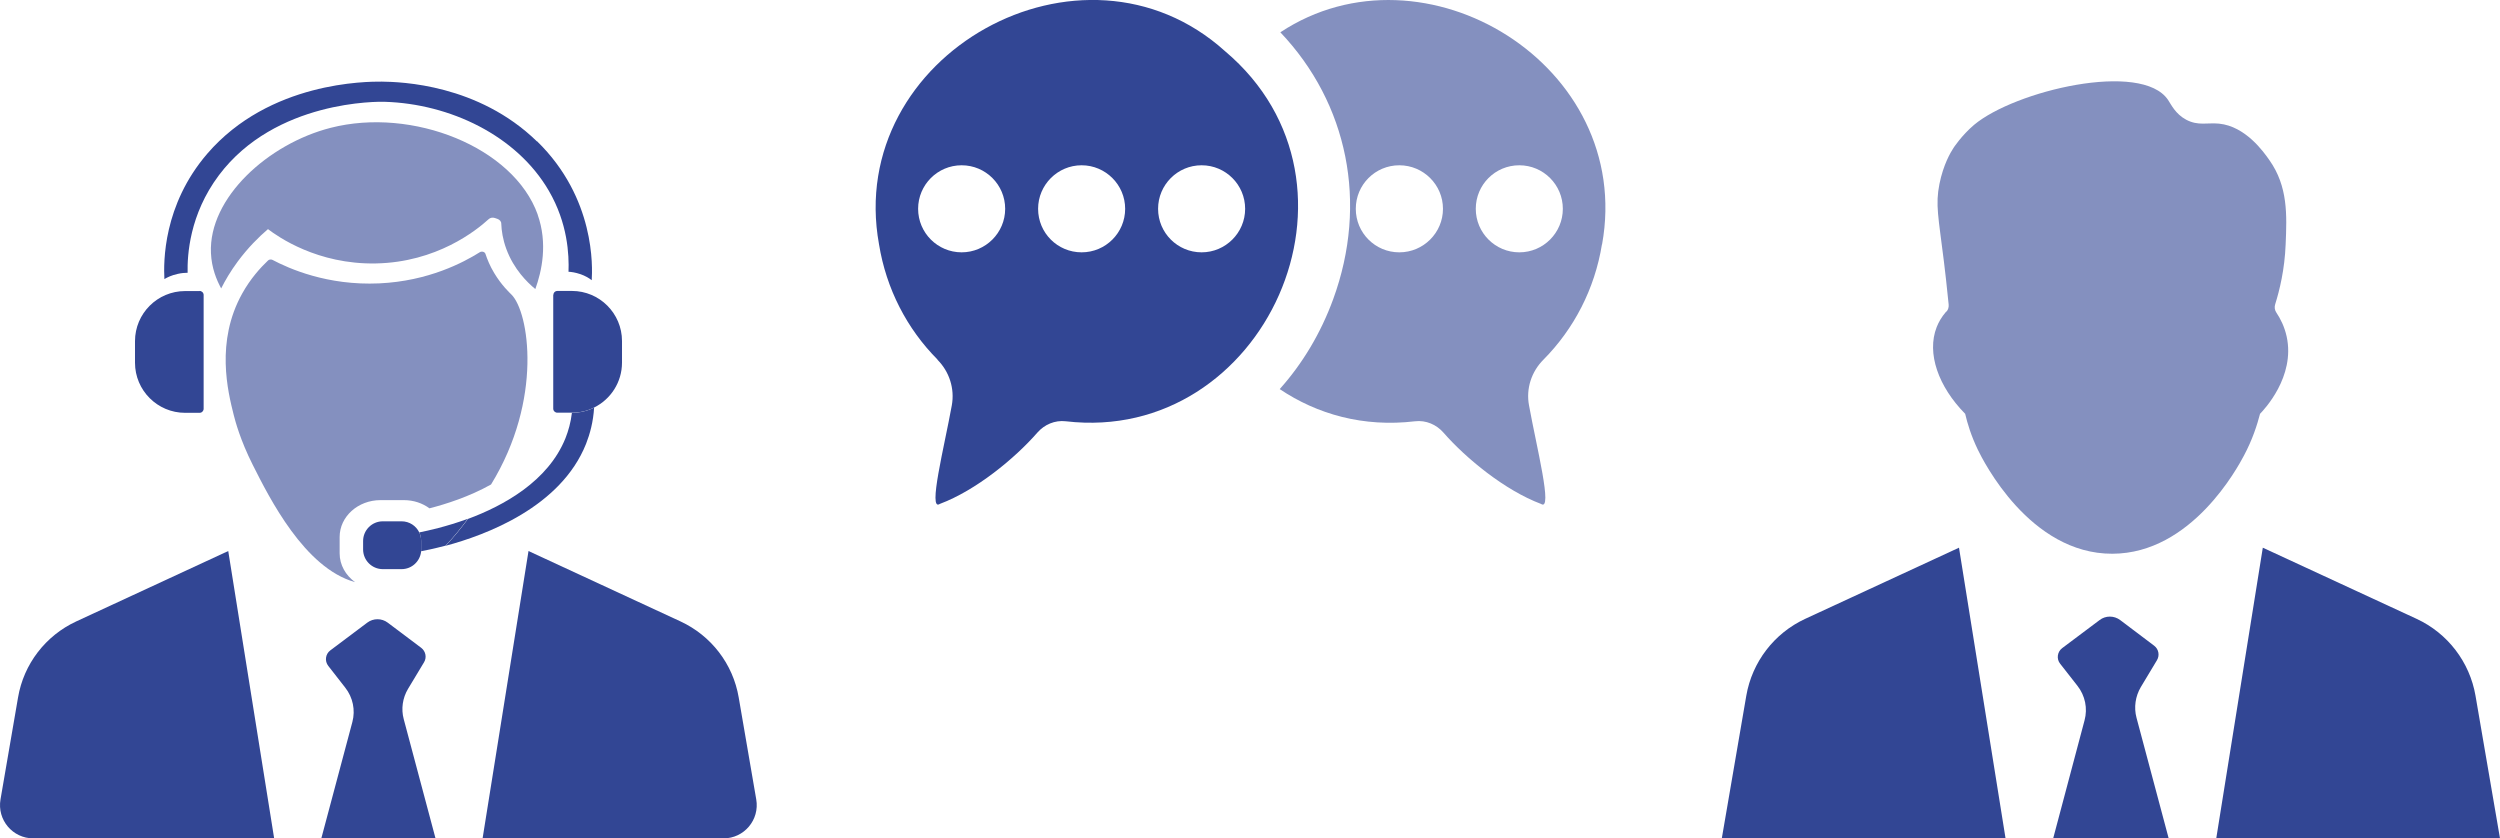 <?xml version="1.0" encoding="UTF-8"?>
<svg id="_レイヤー_2" data-name="レイヤー 2" xmlns="http://www.w3.org/2000/svg" viewBox="0 0 198.15 66.45">
  <defs>
    <style>
      .cls-1 {
        fill: #324694;
      }

      .cls-2 {
        fill: #8490bf;
      }
    </style>
  </defs>
  <g id="contents04">
    <g>
      <path class="cls-1" d="M43.86,23.38c0-.18.14-.32.32-.32h1.15c2.19,0,3.97,1.78,3.97,3.97v1.71c0,1.56-.9,2.91-2.21,3.56-.53.27-1.13.41-1.76.41h-1.16c-.17,0-.32-.14-.32-.32v-9.02Z"/>
      <path class="cls-1" d="M47.09,32.3c-.07,1.14-.33,2.09-.64,2.88-2,5.02-7.95,7.23-11.13,8.08.66-.69,1.25-1.43,1.77-2.13,2.83-1.05,6.36-2.99,7.73-6.4.23-.58.42-1.25.51-2.01.63,0,1.23-.15,1.76-.41Z"/>
      <path class="cls-1" d="M42.56,11.19c4.64,4.52,4.4,10.02,4.34,11.02-.19-.15-.5-.35-.93-.49-.36-.12-.68-.17-.91-.18.05-1.36-.06-3.84-1.56-6.42-2.56-4.4-7.86-6.89-12.99-7.05-.51-.02-8.68-.14-13.16,5.82-2.34,3.12-2.51,6.35-2.48,7.73-.22,0-.48.02-.79.09-.46.1-.82.27-1.05.41-.07-1.35-.11-5.86,3.4-9.94,4.92-5.71,12.63-5.72,13.84-5.71,1.5.02,7.63.2,12.29,4.74Z"/>
      <path class="cls-2" d="M42.61,17c.82,2.3.33,4.5-.18,5.91-.62-.51-1.7-1.55-2.3-3.18-.28-.76-.38-1.45-.4-2.01,0-.17-.13-.31-.3-.37-.07-.02-.13-.05-.2-.07-.18-.06-.38-.03-.51.1-.96.88-4.11,3.41-8.93,3.5-4.63.09-7.76-2.12-8.55-2.72-.74.63-1.59,1.48-2.4,2.57-.56.76-.99,1.49-1.31,2.13-.36-.66-.76-1.62-.81-2.8-.2-4.39,4.55-8.67,9.49-9.93,6.48-1.66,14.5,1.53,16.41,6.88Z"/>
      <path class="cls-2" d="M40.53,23.34c1.4,1.37,2.53,8.32-1.61,15.06-1.73.97-3.59,1.56-4.88,1.89-.56-.41-1.26-.65-2.03-.65h-1.85c-1.79,0-3.24,1.31-3.24,2.92v1.3c0,.92.48,1.74,1.22,2.28-4-1.11-6.78-6.66-8.11-9.3-.99-1.97-1.38-3.46-1.5-3.93-.47-1.87-1.46-5.83.67-9.65.65-1.17,1.44-2.04,2.04-2.61.09-.09.24-.11.36-.05,1.29.68,4.34,2.05,8.46,1.86,3.9-.18,6.68-1.66,7.97-2.47.17-.1.4-.03.45.14.14.42.35.95.69,1.51.58.97,1.23,1.57,1.35,1.69Z"/>
      <path class="cls-1" d="M33.38,42.88v.67s0,.1,0,.15c-.08.79-.74,1.41-1.55,1.41h-1.49c-.86,0-1.56-.7-1.56-1.56v-.67c0-.86.7-1.56,1.56-1.56h1.49c.62,0,1.15.36,1.4.88.1.2.15.43.15.67Z"/>
      <path class="cls-1" d="M33.38,43.54v-.67c0-.24-.05-.47-.15-.67l.09-.02c.54-.11,2.02-.42,3.76-1.06-.52.7-1.11,1.44-1.77,2.13-.95.25-1.65.39-1.93.44h0s0-.1,0-.15Z"/>
      <path class="cls-1" d="M15.82,23.06c.17,0,.32.14.32.32v9.02c0,.17-.14.32-.32.32h-1.15c-2.19,0-3.97-1.78-3.97-3.97v-1.71c0-2.19,1.78-3.97,3.97-3.97h1.15Z"/>
      <path class="cls-1" d="M25.47,66.45h9.05l-2.52-9.45c-.22-.81-.09-1.68.34-2.4.42-.7.84-1.4,1.27-2.11.23-.38.13-.87-.22-1.14-.43-.32-.93-.7-.97-.73-.11-.08-1-.75-1.69-1.27-.48-.36-1.14-.36-1.62,0-.98.73-1.95,1.47-2.93,2.2-.39.29-.46.85-.16,1.23l1.35,1.73c.6.77.81,1.77.56,2.71l-2.46,9.22Z"/>
      <path class="cls-1" d="M18.09,43.67l3.64,22.78H2.64c-1.64,0-2.88-1.47-2.6-3.09.46-2.69.92-5.39,1.39-8.08.45-2.65,2.18-4.9,4.62-6.03,4.02-1.86,8.03-3.72,12.05-5.58Z"/>
      <path class="cls-1" d="M41.89,43.67l-3.64,22.78h19.09c1.64,0,2.88-1.47,2.6-3.09-.46-2.69-.92-5.39-1.39-8.08-.45-2.65-2.18-4.9-4.62-6.03-4.02-1.86-8.03-3.72-12.05-5.58Z"/>
    </g>
    <g>
      <g>
        <path class="cls-1" d="M155.27,43.41l3.69,23.04h-22.49c.65-3.77,1.29-7.53,1.94-11.3.46-2.68,2.21-4.96,4.67-6.1,4.06-1.88,8.13-3.76,12.19-5.64Z"/>
        <path class="cls-1" d="M179.35,43.41l-3.69,23.04h22.49c-.65-3.77-1.29-7.53-1.94-11.3-.46-2.68-2.21-4.96-4.67-6.1-4.06-1.88-8.13-3.76-12.19-5.64Z"/>
      </g>
      <path class="cls-1" d="M162.74,66.45h9.15l-2.55-9.56c-.22-.82-.09-1.7.34-2.43.43-.71.85-1.42,1.28-2.13.23-.38.14-.88-.22-1.15-.43-.33-.94-.71-.98-.74-.11-.08-1.01-.76-1.71-1.29-.49-.37-1.16-.37-1.64,0-.99.74-1.98,1.48-2.96,2.22-.39.29-.47.86-.16,1.24l1.37,1.75c.61.78.82,1.79.56,2.74l-2.48,9.33Z"/>
      <path class="cls-2" d="M154.28,24.7c.14-.16.19-.37.17-.57-.15-1.47-.28-2.66-.38-3.44-.43-3.5-.68-4.45-.35-6.11.31-1.53.87-2.48,1.11-2.85,0,0,.64-.99,1.63-1.83,3.23-2.71,13.28-5.1,15.38-1.98.25.37.58,1.11,1.44,1.57.94.5,1.69.22,2.6.31,2.1.21,3.53,2.23,3.99,2.89,1.48,2.09,1.39,4.35,1.29,6.69-.08,1.99-.48,3.62-.83,4.74-.07.22-.04.46.09.65.33.49.65,1.13.82,1.9.7,3.2-1.82,5.83-2.11,6.13-.22.85-.59,2.03-1.28,3.32-.48.9-4.13,7.75-10.42,7.77-6.56.02-10.25-7.39-10.66-8.23-.54-1.12-.84-2.12-1.01-2.86-2.12-2.15-3.07-4.8-2.26-6.87.14-.36.37-.79.76-1.24Z"/>
    </g>
    <g>
      <path class="cls-2" d="M126.98,19.37c2.57-14.21-14.11-24.34-25.5-16.81,5.35,5.63,6.97,13.54,4.19,21.15-.99,2.71-2.44,5.12-4.24,7.13,2.96,1.99,6.63,3.04,10.73,2.55.86-.1,1.69.26,2.25.9,1.79,2.05,4.88,4.58,7.73,5.65.97.65-.36-4.54-.95-7.81-.25-1.32.19-2.67,1.14-3.62,2.42-2.44,4.07-5.61,4.64-9.14ZM110.91,20c-1.91,0-3.45-1.54-3.45-3.45s1.54-3.45,3.45-3.45,3.46,1.55,3.46,3.45-1.55,3.45-3.46,3.45ZM120.42,20c-1.9,0-3.45-1.54-3.45-3.45s1.54-3.45,3.45-3.45,3.45,1.55,3.45,3.45-1.54,3.45-3.45,3.45Z"/>
      <path class="cls-1" d="M74.3,28.51c.95.95,1.38,2.3,1.14,3.62-.59,3.27-1.92,8.46-.95,7.81,2.86-1.07,5.94-3.6,7.73-5.65.56-.64,1.39-1,2.25-.9,15.74,1.85,25.13-18.78,12.63-29.33-11.3-10.2-30.16.26-27.43,15.3.57,3.53,2.22,6.71,4.64,9.14ZM91.79,16.55c0-1.9,1.54-3.45,3.45-3.45s3.45,1.55,3.45,3.45-1.55,3.45-3.45,3.45-3.45-1.54-3.45-3.45ZM82.28,16.55c0-1.9,1.55-3.45,3.45-3.45s3.45,1.55,3.45,3.45-1.54,3.45-3.45,3.45-3.45-1.54-3.45-3.45ZM72.77,16.55c0-1.9,1.54-3.45,3.45-3.45s3.45,1.55,3.45,3.45-1.55,3.45-3.45,3.45-3.45-1.54-3.45-3.45Z"/>
    </g>
  </g>
</svg>